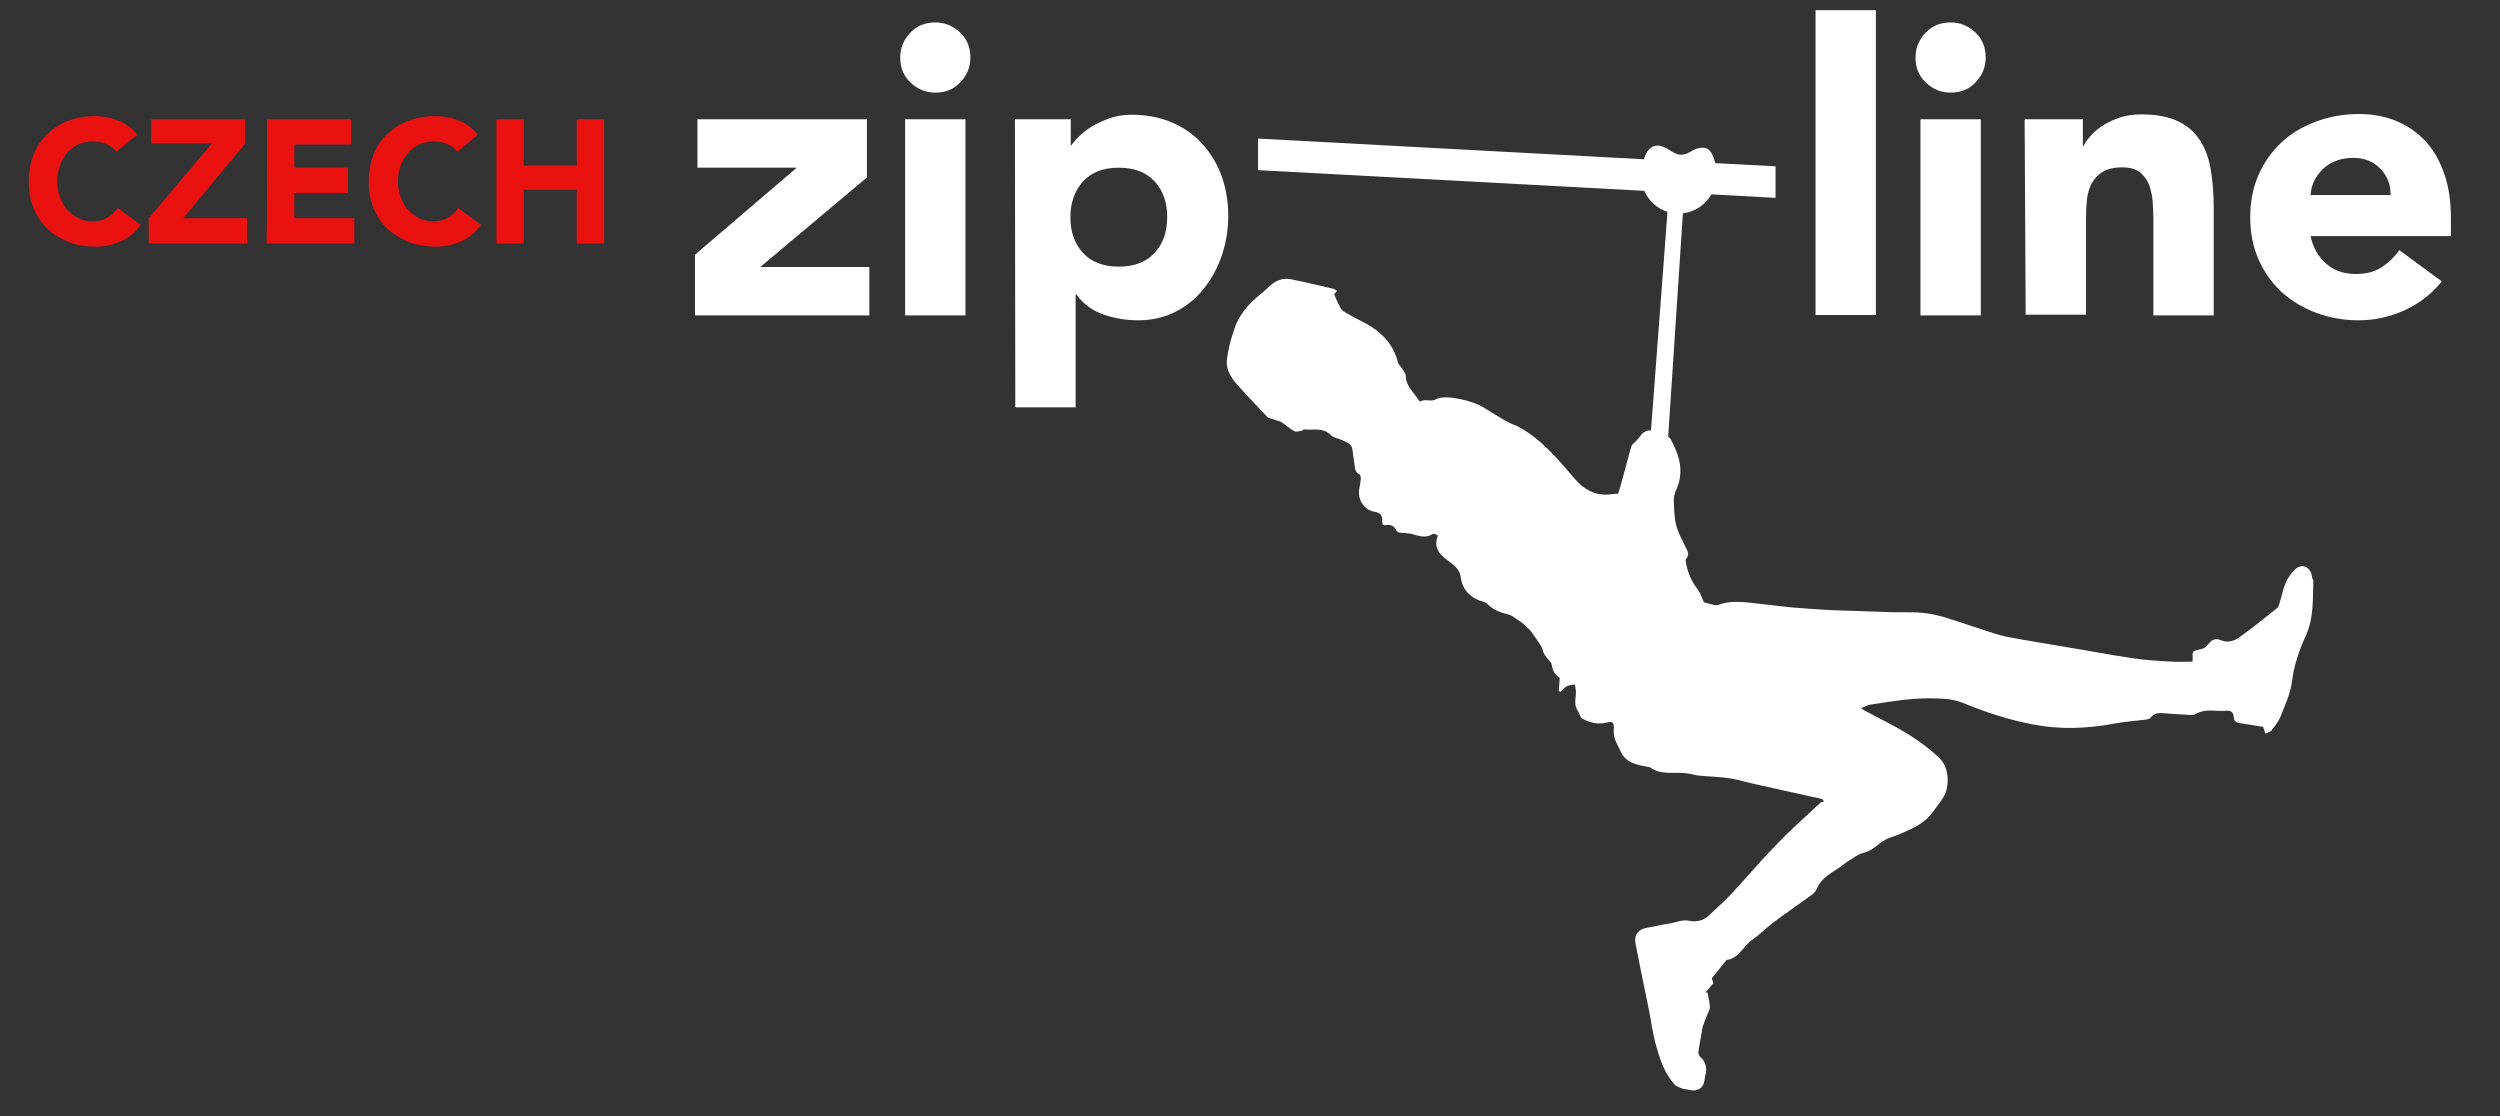 <?xml version="1.0" encoding="utf-8"?>
<!-- Generator: Adobe Illustrator 24.0.1, SVG Export Plug-In . SVG Version: 6.00 Build 0)  -->
<svg version="1.1" id="Layer_1" xmlns="http://www.w3.org/2000/svg" xmlns:xlink="http://www.w3.org/1999/xlink" x="0px" y="0px"
	 viewBox="0 0 712.6 318.1" style="enable-background:new 0 0 712.6 318.1;" xml:space="preserve">
<rect x="0" y="0" width="712.6" height="318.1" fill="#333333" stroke="none"/>
<style type="text/css">
	.st0{fill:#FFFFFF;}
	.st1{enable-background:new    ;}
	.st2{fill:#EA1111;}
</style>
<path class="st0" d="M658.9,163.8c-0.6-2.3-2.8-3.2-4.6-1.6c-1.2,1.1-2.2,2.5-2.8,4c-0.8,1.8-1.1,3.7-1.7,5.6
	c-0.2,0.5-0.3,1.2-0.7,1.5c-3.6,2.9-7.2,5.8-11,8.5c-1.4,0.9-3.1,1.5-5,0.7c-1.5-0.7-2.7-0.2-3.7,1.2c-0.5,0.7-1.4,1.3-2.3,1.4
	c-2.2,0.5-2.2,0.4-2.1,2.7c0,0.2,0,0.3-0.1,0.8c-1.9,0-3.8,0.1-5.7,0c-3.8-0.2-7.6-0.4-11.4-1c-6.2-0.9-12.3-2.1-18.5-3.1
	c-5.8-1-11.6-1.9-17.3-3c-2.5-0.5-4.9-1.4-7.4-2.2c-4.6-1.4-9-3.2-13.7-4.2c-3.8-0.8-7.8-0.5-11.8-0.6c-5.9-0.2-11.7-0.4-17.6-0.6
	c-3.7-0.2-7.5-0.5-11.2-0.8c-3.8-0.4-7.6-0.9-11.4-1.3c-3.1-0.3-6.1-0.5-9.1,0.6c-0.3,0.1-0.6,0.1-0.8,0.1c-1.1-0.2-2.1-0.5-3.3-0.8
	c-0.5-1-0.9-2.5-1.8-3.7c-1.7-2.2-2.8-4.7-3.3-7.4c-0.1-0.4-0.2-1,0-1.3c1-1.1,0.5-2.1,0-3.1c-1-2.1-2.2-4.2-2.8-6.4
	c-0.6-2.3-0.6-4.7-0.7-7.1c0-0.9,0.2-2,0.6-2.9c2.5-5.3,1-10.1-1.6-14.8c-0.1-0.2-0.4-0.3-0.6-0.5c0,0,0,0,0,0l4.2-63.7
	c3.5-0.4,6.5-2.5,8.1-5.4l18.3,1v-9l-17.2-0.9c-0.5-2.3-1.5-4.4-3.4-4.4c-3.2,0-3.7,2-6.4,2c-2.3,0-4-2.6-6.7-2.6
	c-2,0-3.2,1.8-3.8,3.9l-110-5.9v9l110.1,5.9c1.2,2.8,3.6,5,6.6,6l-4.7,62.3c-1-0.1-2.1,0.3-2.9,1.4c-0.7,1-1.6,1.9-2.5,2.7
	c-0.4,0.3-3.7,14.2-4.1,14c-1-0.5-6.6,2.4-12.4-4.5c-7.6-9.1-11.4-12.2-15.8-14.6c-2.3-1.3-0.4,0.5-10.1-5.6
	c-2.8-1.8-10.8-3.8-13.5-2.3c-1.5,0.9-2.9-0.3-4.6,0.7c-1.5-2.5-3.9-4.2-4-7.3c0-0.9-0.8-1.7-1.3-2.5c-0.3-0.5-0.8-0.8-0.9-1.3
	c-1.5-6.1-5.7-9.6-11.1-12.2c-1.5-0.7-3-1.6-4.5-2.5c-0.6-0.4-0.9-1.1-1.2-1.7c-0.5-0.9-0.9-1.9-1.4-3.1c0.1-0.2,0.4-0.5,0.8-1
	c-0.4-0.2-0.7-0.5-1.1-0.6c-4-0.9-8-1.9-12-2.7c-2.2-0.4-4.2,0.2-5.9,1.8c-2.1,2-4.5,3.7-6.4,5.8c-1.6,1.8-2.9,3.9-3.7,6.1
	c-1.1,3.1-2,6.4-2.3,9.6c-0.2,2.5,1.3,4.9,3,6.8c2.8,3.1,5.6,6.1,8.5,9.1c0.4,0.5,1.3,0.5,2,0.8c0.7,0.3,1.5,0.4,2.2,0.8
	c1.2,0.8,2.2,1.8,3.5,2.5c0.5,0.3,1.4,0,2.1-0.1c0.3,0,0.5-0.4,0.7-0.4c2.6,0.3,5.4-0.7,7.6,1.6c0.8,0.8,2.3,1,3.4,1.5
	c1.2,0.6,2.6,1,2.8,2.7c0.2,1.4,0.4,2.9,0.6,4.3c0.1,1.1,0.2,2.1,1.4,2.7c0.2,0.1,0.4,0.7,0.4,1.1c-0.1,1-0.2,1.9-0.4,2.8
	c-0.7,3.1,1.2,6.3,4.4,6.8c1.7,0.3,2.1,1.1,2.1,2.5c0,0.4,0.1,0.7,0.1,1.1c0.3,0.1,0.6,0.3,0.9,0.2c1.4-0.3,2.4,0.2,3,1.5
	c0.1,0.3,0.5,0.5,0.8,0.6c1.4,0.2,3,0.1,4.3,0.6c1.9,0.6,3.6,0.9,5.3-0.2c0.3-0.2,0.9,0.2,1.3,0.3c0.1,0.2,0.1,0.2,0.1,0.3
	c-1.5,4.1,1.5,5.9,4.1,7.9c1.3,1,2.3,2.2,2.5,4c0.6,3.8,3,5.9,6.6,6.9c0.4,0.1,0.8,0.4,1,0.6c1.6,1.6,3.6,2.4,5.8,2.9
	c1.3,0.3,2.4,1.4,3.6,2.1c0.6,0.4,1.1,0.9,1.6,1.4c0.5,0.5,1.1,0.9,1.5,1.5c1,1.4,2,2.8,2.9,4.3c0.3,0.4,0.3,1,0.5,1.5
	c0.2,0.5,0.5,0.9,0.8,1.3c0.5,0.8,1.5,1.5,1.6,2.2c0.2,1.7,0.9,3,2.3,3.8c-0.1,1.4-0.2,2.6-0.3,3.8c0.2,0.1,0.3,0.1,0.5,0.2
	c0.6-0.5,1.1-1.2,1.8-1.6c0.7-0.3,1.5-0.4,2.3-0.5c0.1,0.7,0.3,1.4,0.3,2.1c0,1.9-0.7,3.8,0.6,5.5c0.5,0.7,0.6,1.9,1.3,2.2
	c2.3,1.2,4.7,1.7,7.2,1c1.3-0.3,1.7,0.1,1.7,1.3c0,1-0.1,2.1,0.2,3.1c0.4,1.4,1.2,2.6,1.8,4c1.6,3.3,4.7,3.7,7.8,4.3
	c0.2,0,0.4,0,0.5,0.1c3.1,2.3,6.7,1.3,10.2,1.7c1.4,0.1,2.7,0.6,4,0.7c2.9,0.3,5.9,0.3,8.8,0.8c2.5,0.4,4.9,1.2,7.4,1.7
	c5.2,1.2,10.4,2.3,15.7,3.5c1,0.2,2.1,0.4,3.1,0.7c0.1,0.2,0.3,0.5,0.4,0.7c-0.4,0.1-0.8,0.1-1.1,0.4c-4.3,4-8.7,7.9-12.7,12.1
	c-4.3,4.4-8.3,9.2-12.5,13.7c-1.9,2.1-4.1,3.9-6.1,5.9c-1.6,1.7-3.8,2.3-5.8,1.9c-2.1-0.5-3.7,0.4-5.6,0.7c-2.2,0.3-4.3,0.9-6.4,1.2
	c-2.7,0.4-4,2-3.5,4.6c1.2,6.3,2.5,12.5,3.8,18.8c0.7,3.5,1.1,7,2.1,10.4c1.1,3.9,2.4,7.8,5.2,10.9c0.5,0.6,1.5,0.9,2.3,1.2
	c0.6,0.2,1.4,0.2,2.1,0.4c2,0.5,3.8-0.5,4.1-2.5c0.1-0.9,0.3-1.7,0.5-2.6c0.2-1.7-0.3-3.1-1.6-4.3c-0.3-0.3-0.7-0.9-0.6-1.3
	c0.2-1.8,0.6-3.6,0.9-5.4c0.1-0.4,0.1-0.9,0.2-1.3c0.1-0.5,0.2-0.9,0.4-1.4c0.3-0.9,0.7-1.7,1-2.6c0.3-0.7,0.8-1.5,0.8-2.2
	c-0.1-1.4-0.4-2.8-0.7-4.2c-0.2,0-0.4,0-0.6,0c0.8-0.9,1.6-1.8,2.3-2.7c-0.2-0.5-0.4-1-0.5-1.3c1.4-1.8,2.8-3.4,4.1-5.1
	c0.1-0.1,0.2-0.2,0.3-0.2c3.4-0.5,4.6-3.9,7-5.6c2.2-1.5,4-3.4,6.1-5c3.6-2.7,7.3-5.2,11-7.9c0.6-0.4,1.1-1,1.4-1.6
	c1.3-3.3,4.3-4.7,6.9-6.5c0.9-0.6,1.6-1.3,2.5-1.8c1.3-0.8,2.6-1.8,4-2.1c2.6-0.6,4.1-2.6,6.3-3.8c0.7-0.4,1.5-0.6,2.3-0.9
	c1.2-0.4,2.3-0.9,3.4-1.4c3-1.3,5.8-2.8,7.7-5.5c1.5-2.1,3.5-4.3,4-6.6c0.6-2.9,0.3-6.4-2-8.7c-2.5-2.5-5.5-4.7-8.5-6.6
	c-4.1-2.6-8.5-4.7-12.8-7c-0.3-0.1-0.5-0.4-1.1-0.8c1.2-0.4,2-0.9,2.9-1c4.1-0.6,8.1-1.3,12.2-1.6c2.9-0.2,5.8-0.2,8.7,0
	c1.7,0.1,3.5,0.5,5.1,1.1c6.5,2.7,13.2,4.9,20.1,6.2c7.7,1.5,15.3,1.2,22.9-0.2c3.1-0.6,6.3-0.8,9.4-1.2c0.4-0.1,1-0.2,1.2-0.5
	c1-1.4,2.4-1.4,3.8-1.3c2.5,0.2,5,0.4,7.6,0.5c0.4,0,0.8,0,1.1-0.1c2-1.2,4.1-1.3,6.3-1.1c0.9,0,1.8,0.1,2.6,0
	c1.3-0.1,2.2,0.2,2.3,1.8c0.1,1.8,1.6,1.7,2.9,1.9c1.8,0.3,3.7,0.6,5.5,0.9c0.2,0.6,0.4,1.1,0.6,1.9c0.6-0.3,1.3-0.4,1.7-0.8
	c0.9-1.2,1.9-2.4,2.5-3.7c1.3-3.4,3-6.8,3.4-10.4c0.6-4.6,2.1-9,4-13.1c2.3-5.2,1.9-10.4,2.1-15.8
	C659.1,165.1,659,164.5,658.9,163.8z"/>
<g class="st1">
	<path class="st0" d="M198.1,72.6l29-24.8h-28.3V34h48.3v16.6l-30.4,25.5h31.1v13.8h-49.7V72.6z"/>
	<path class="st0" d="M256.6,16.4c0-2.8,1-5.1,2.9-7.1s4.3-2.9,7.1-2.9c2.8,0,5.1,1,7.1,2.9s2.9,4.3,2.9,7.1c0,2.8-1,5.1-2.9,7.1
		s-4.3,2.9-7.1,2.9c-2.8,0-5.1-1-7.1-2.9S256.6,19.2,256.6,16.4z M258,34h17.2v55.9H258V34z"/>
	<path class="st0" d="M289.3,34h15.9v7.4h0.2c0.7-1,1.6-2,2.7-3c1.1-1,2.4-2,3.9-2.8c1.5-0.8,3.1-1.5,4.9-2.1
		c1.8-0.5,3.6-0.8,5.6-0.8c4.1,0,7.9,0.7,11.3,2.1c3.4,1.4,6.3,3.4,8.7,6c2.4,2.6,4.3,5.6,5.6,9.1c1.3,3.5,2,7.4,2,11.6
		c0,3.9-0.6,7.6-1.8,11.2c-1.2,3.6-2.9,6.7-5.1,9.5s-4.9,5-8,6.6c-3.1,1.6-6.7,2.5-10.7,2.5c-3.6,0-7-0.6-10.1-1.7
		c-3.1-1.1-5.7-3-7.6-5.7h-0.2v32.2h-17.2L289.3,34L289.3,34z M305.1,61.9c0,4.2,1.2,7.6,3.6,10.2c2.4,2.6,5.8,3.9,10.2,3.9
		s7.8-1.3,10.2-3.9c2.4-2.6,3.6-6,3.6-10.2c0-4.2-1.2-7.6-3.6-10.2c-2.4-2.6-5.8-3.9-10.2-3.9s-7.8,1.3-10.2,3.9
		C306.4,54.3,305.1,57.7,305.1,61.9z"/>
</g>
<g class="st1">
	<path class="st0" d="M517.5,2.9h17.2v86.9h-17.2V2.9z"/>
	<path class="st0" d="M546,16.4c0-2.8,1-5.1,2.9-7.1s4.3-2.9,7.1-2.9s5.1,1,7.1,2.9s2.9,4.3,2.9,7.1c0,2.8-1,5.1-2.9,7.1
		s-4.3,2.9-7.1,2.9s-5.1-1-7.1-2.9S546,19.2,546,16.4z M547.4,34h17.2v55.9h-17.2V34z"/>
	<path class="st0" d="M577.1,34h16.6v7.6h0.2c0.5-1.1,1.3-2.1,2.3-3.2c1-1.1,2.2-2,3.6-2.9c1.4-0.8,3-1.5,4.7-2.1
		c1.8-0.5,3.7-0.8,5.8-0.8c4.4,0,7.9,0.7,10.6,2c2.7,1.3,4.8,3.2,6.3,5.6c1.5,2.4,2.5,5.2,3,8.4c0.5,3.2,0.8,6.7,0.8,10.5v30.8
		h-17.2V62.5c0-1.6-0.1-3.3-0.2-5c-0.1-1.7-0.5-3.3-1-4.8c-0.6-1.5-1.5-2.6-2.6-3.6c-1.2-0.9-2.9-1.4-5.1-1.4c-2.2,0-4,0.4-5.4,1.2
		c-1.4,0.8-2.4,1.9-3.2,3.2c-0.7,1.3-1.2,2.9-1.4,4.5c-0.2,1.7-0.3,3.5-0.3,5.3v27.8h-17.2L577.1,34L577.1,34z"/>
	<path class="st0" d="M696,80.2c-2.8,3.5-6.2,6.2-10.5,8.2c-4.2,1.9-8.6,2.9-13.1,2.9c-4.3,0-8.3-0.7-12.1-2.1
		c-3.8-1.4-7.1-3.4-9.9-5.9c-2.8-2.6-5-5.7-6.6-9.3c-1.6-3.6-2.4-7.6-2.4-12.1c0-4.4,0.8-8.5,2.4-12.1c1.6-3.6,3.8-6.7,6.6-9.3
		c2.8-2.6,6.1-4.5,9.9-5.9s7.8-2.1,12.1-2.1c4,0,7.6,0.7,10.9,2.1c3.3,1.4,6,3.4,8.3,5.9c2.3,2.6,4,5.7,5.2,9.3
		c1.2,3.6,1.8,7.6,1.8,12.1v5.4h-40c0.7,3.3,2.2,5.9,4.5,7.9s5.1,2.9,8.5,2.9c2.8,0,5.2-0.6,7.2-1.9c2-1.3,3.7-2.9,5.1-4.9L696,80.2
		z M681.4,55.6c0.1-2.9-0.9-5.4-2.9-7.5c-2-2.1-4.6-3.1-7.7-3.1c-1.9,0-3.6,0.3-5.1,0.9c-1.5,0.6-2.7,1.4-3.7,2.4
		c-1,1-1.8,2.1-2.4,3.3c-0.6,1.3-0.9,2.6-1,4C658.6,55.6,681.4,55.6,681.4,55.6z"/>
</g>
<g class="st1">
	<path class="st2" d="M33.2,43.2c-0.8-0.9-1.7-1.6-2.8-2.1s-2.4-0.8-3.9-0.8s-2.8,0.3-4.1,0.8c-1.2,0.6-2.3,1.4-3.2,2.4
		c-0.9,1-1.6,2.2-2.1,3.6c-0.5,1.4-0.8,2.9-0.8,4.5c0,1.7,0.3,3.2,0.8,4.6c0.5,1.4,1.2,2.6,2.1,3.6c0.9,1,2,1.8,3.2,2.4
		c1.2,0.6,2.5,0.9,3.9,0.9c1.6,0,3-0.3,4.2-1s2.2-1.6,3.1-2.8l6.5,4.8c-1.5,2.1-3.4,3.7-5.7,4.7s-4.7,1.5-7.1,1.5
		c-2.8,0-5.3-0.4-7.6-1.3c-2.3-0.9-4.4-2.1-6.1-3.7c-1.7-1.6-3-3.6-4-5.9s-1.4-4.9-1.4-7.7c0-2.8,0.5-5.4,1.4-7.7
		c0.9-2.3,2.3-4.3,4-5.9c1.7-1.6,3.7-2.9,6-3.7c2.3-0.9,4.9-1.3,7.6-1.3c1,0,2,0.1,3.1,0.3c1.1,0.2,2.1,0.5,3.2,0.9
		c1,0.4,2.1,0.9,3,1.6c1,0.7,1.8,1.5,2.6,2.5L33.2,43.2z"/>
	<path class="st2" d="M42.4,62.2l18-21.3H43.1V34h26.8v6.9L52.2,62.2h18.2v7.2h-28C42.4,69.4,42.4,62.2,42.4,62.2z"/>
	<path class="st2" d="M76.1,34h24v7.2H83.9v6.6h15.3V55H83.9v7.2H101v7.2h-25C76.1,69.4,76.1,34,76.1,34z"/>
	<path class="st2" d="M130.4,43.2c-0.8-0.9-1.7-1.6-2.8-2.1c-1.1-0.5-2.4-0.8-3.9-0.8s-2.8,0.3-4.1,0.8c-1.2,0.6-2.3,1.4-3.2,2.4
		c-0.9,1-1.6,2.2-2.2,3.6c-0.5,1.4-0.8,2.9-0.8,4.5c0,1.7,0.3,3.2,0.8,4.6c0.5,1.4,1.2,2.6,2.1,3.6c0.9,1,2,1.8,3.2,2.4
		c1.2,0.6,2.5,0.9,3.9,0.9c1.6,0,3-0.3,4.2-1c1.2-0.7,2.2-1.6,3-2.8l6.5,4.8c-1.5,2.1-3.4,3.7-5.7,4.7s-4.7,1.5-7.1,1.5
		c-2.8,0-5.3-0.4-7.7-1.3c-2.3-0.9-4.3-2.1-6.1-3.7c-1.7-1.6-3-3.6-4-5.9s-1.4-4.9-1.4-7.7c0-2.8,0.5-5.4,1.4-7.7
		c0.9-2.3,2.3-4.3,4-5.9c1.7-1.6,3.7-2.9,6.1-3.7c2.3-0.9,4.9-1.3,7.7-1.3c1,0,2,0.1,3.1,0.3c1.1,0.2,2.2,0.5,3.2,0.9
		c1.1,0.4,2.1,0.9,3,1.6c1,0.7,1.8,1.5,2.6,2.5L130.4,43.2z"/>
	<path class="st2" d="M141.5,34h7.8v13.2h15.1V34h7.8v35.4h-7.8V54.1h-15.1v15.3h-7.8V34z"/>
</g>
</svg>
